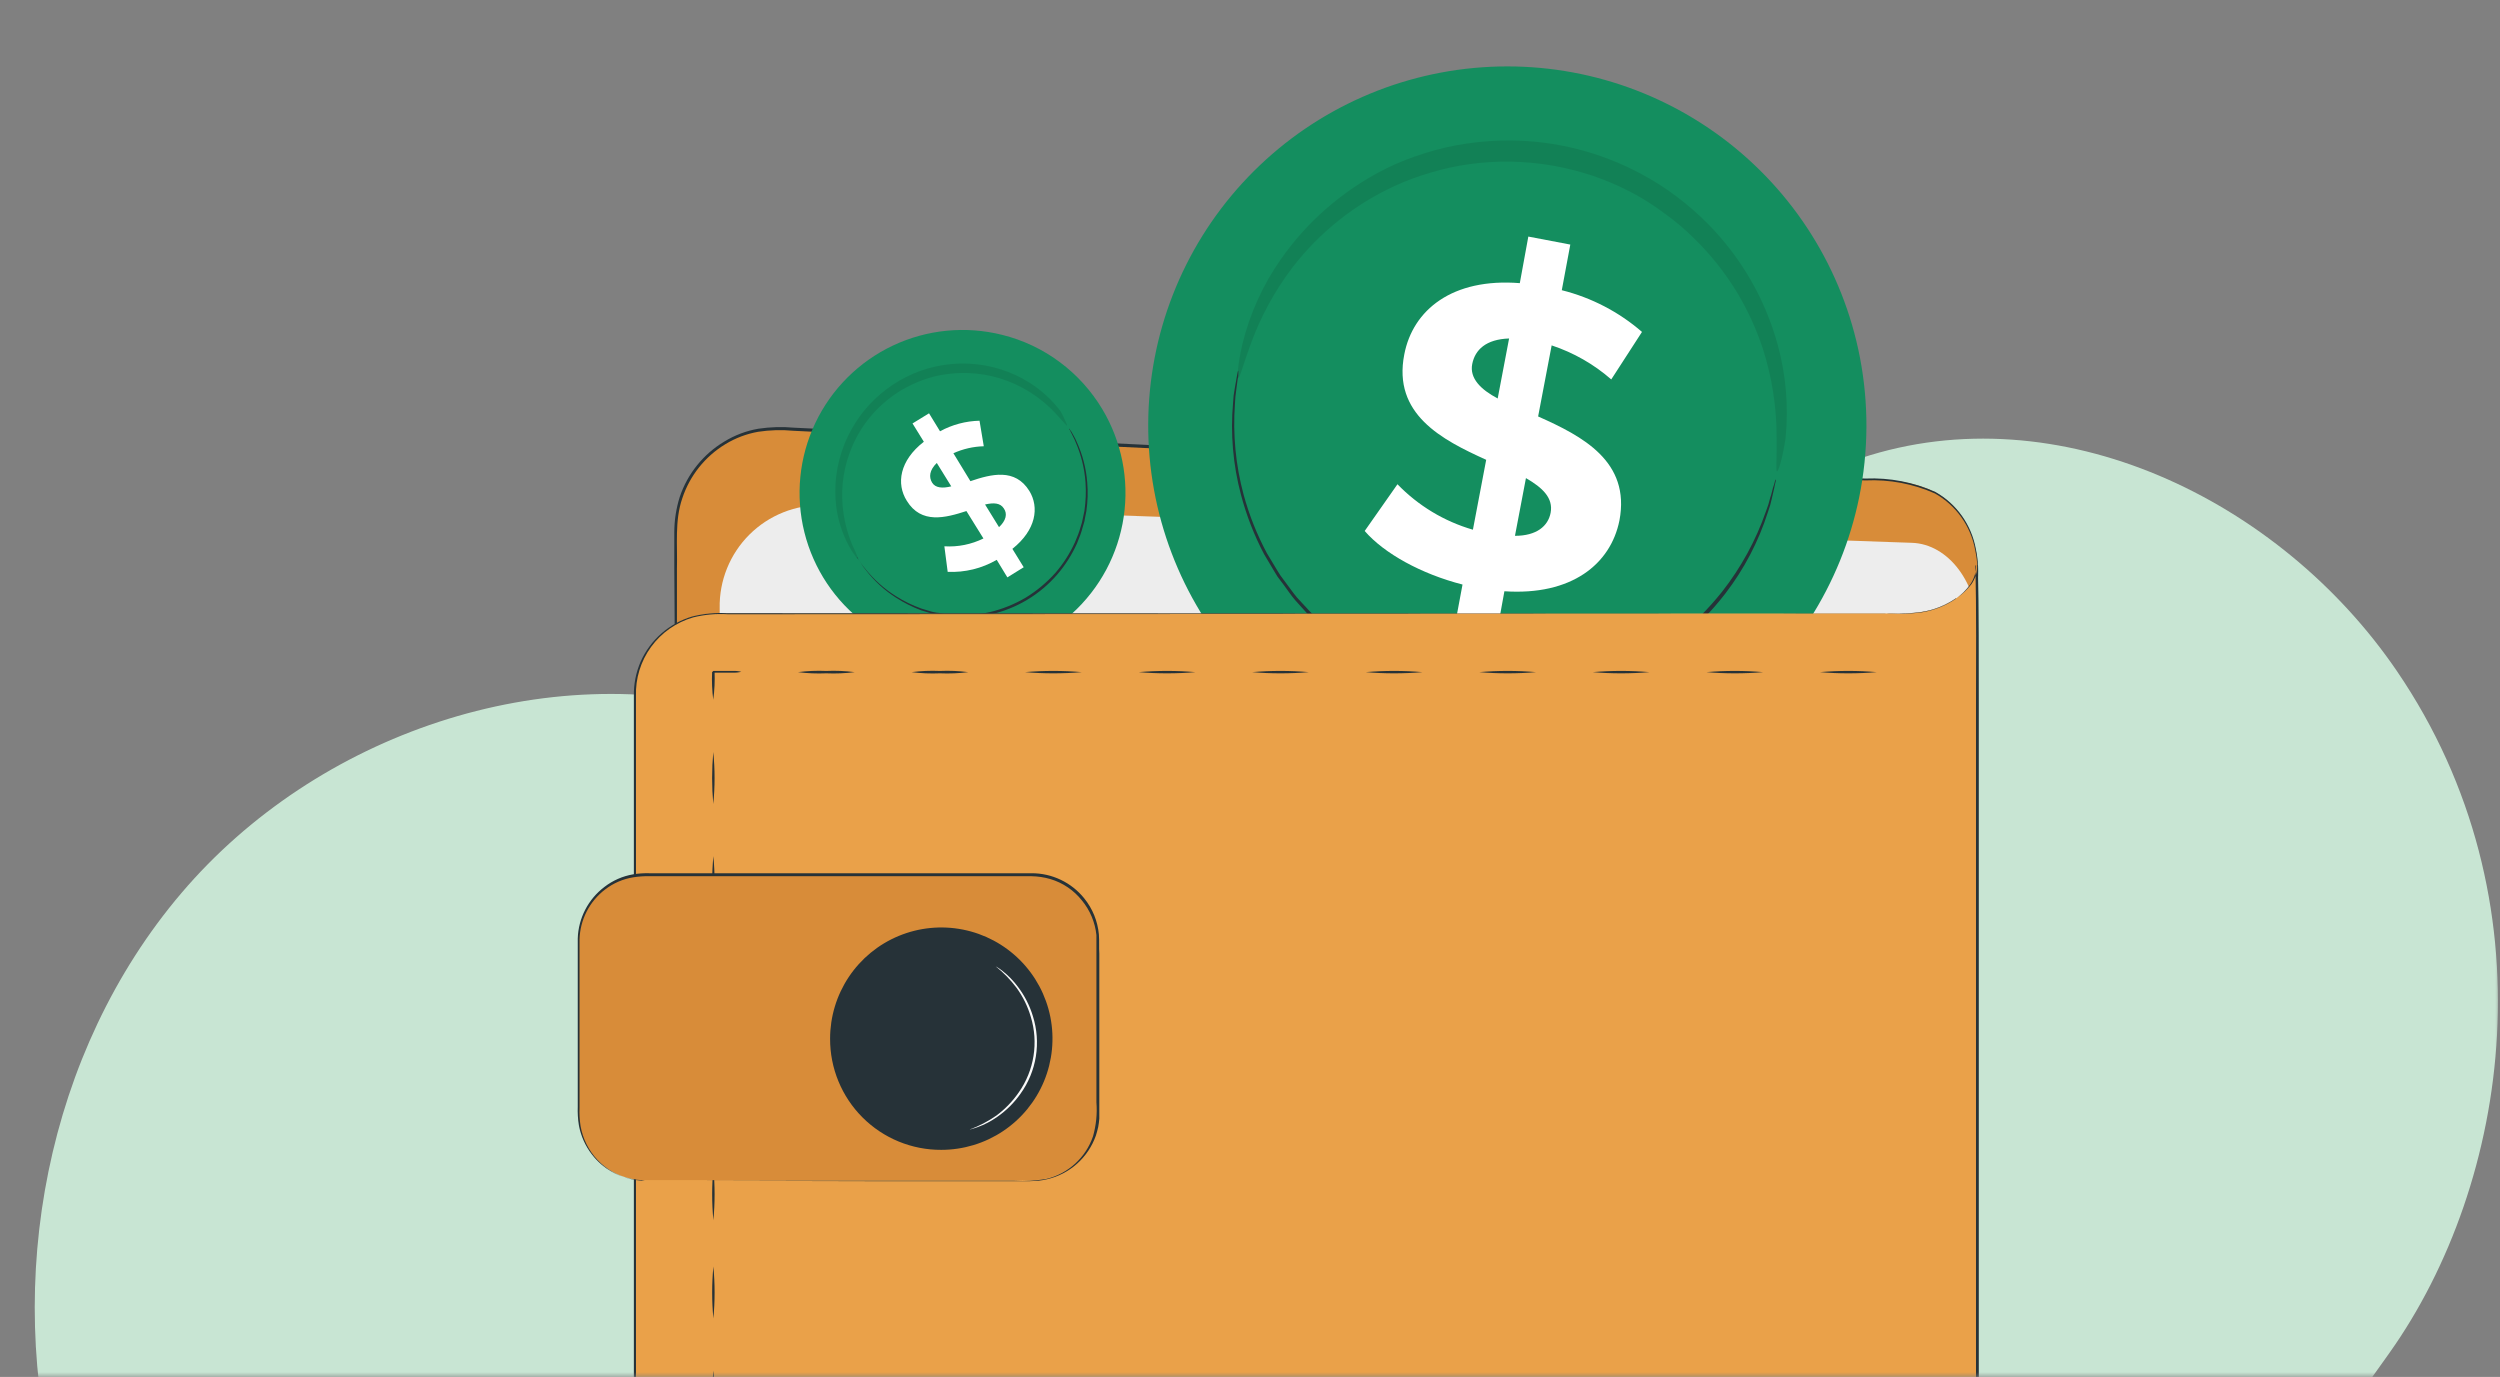 <svg width="256" height="141" viewBox="0 0 256 141" fill="none" xmlns="http://www.w3.org/2000/svg">
<rect x="0" y="0" width="256" height="141" fill="#808080" stroke="none"/>
<mask id="mask0_4874_588038" style="mask-type:alpha" maskUnits="userSpaceOnUse" x="0" y="-8" width="256" height="149">
<rect y="-7.786" width="256" height="148.786" fill="#FFF8EF"/>
</mask>
<g mask="url(#mask0_4874_588038)">
<path d="M245.45 68.727C233.462 51.122 210.771 40.206 190.555 46.914C177.441 51.243 167.265 61.387 156.827 70.425C146.389 79.463 134.157 88.04 120.352 88.031C104.733 88.017 91.393 77.15 76.342 72.927C55.779 67.152 32.423 75.175 18.584 91.441C4.745 107.707 0.344 131.08 5.883 151.707C11.422 172.333 26.275 189.937 44.958 200.313L45.516 200.628C58.002 207.493 71.775 211.694 85.966 212.967C100.157 214.24 114.458 212.557 127.966 208.024L179.89 190.643C219.408 173.592 232.362 155.906 244.691 138.521C257.019 121.135 261.461 92.221 245.45 68.727Z" fill="#C8E5D3"/>
<path d="M195.759 67.353L112.151 66.769L111.201 88.111L69.397 89.654C69.284 89.654 69.188 66.35 69.188 66.228V54.363C69.168 52.956 69.437 51.559 69.977 50.259C70.517 48.959 71.317 47.783 72.327 46.804C73.338 45.824 74.538 45.061 75.855 44.562C77.171 44.063 78.575 43.838 79.981 43.901L84.95 44.145L98.028 44.782L116.545 45.653L137.809 46.7L159.056 47.746L177.608 48.618C181.026 48.783 184.452 48.905 187.869 49.01C191.034 49.114 194.399 48.844 197.39 50.047C200.877 51.442 202.542 54.973 202.542 58.583C202.542 63.474 199.534 67.379 195.759 67.353Z" fill="#D88C39"/>
<path d="M195.759 67.371L112.151 66.857L112.23 66.779L111.297 88.112V88.199H111.21L81.916 89.298L74.593 89.568L70.94 89.708H70.068H69.606H69.493C69.493 89.708 69.493 89.708 69.423 89.708C69.392 89.691 69.366 89.667 69.346 89.639C69.326 89.61 69.314 89.577 69.31 89.542V89.307L69.266 87.476L69.144 72.82L69.048 58.2V54.538C69.046 53.299 69.234 52.067 69.606 50.885C70.403 48.514 72.02 46.504 74.166 45.218C75.234 44.563 76.418 44.116 77.653 43.902C78.874 43.719 80.112 43.684 81.341 43.797L88.656 44.146L103.293 44.861L161.767 47.738C171.523 48.217 181.278 48.802 191.043 49.002C193.5 48.9 195.948 49.372 198.192 50.38C199.264 50.988 200.189 51.824 200.903 52.828C201.617 53.833 202.102 54.982 202.324 56.195C202.836 58.614 202.53 61.135 201.452 63.361C200.915 64.471 200.123 65.439 199.142 66.186C198.172 66.936 196.985 67.352 195.759 67.371V67.371ZM195.759 67.371C196.987 67.364 198.179 66.954 199.151 66.203C200.122 65.46 200.905 64.498 201.435 63.396C202.487 61.177 202.772 58.672 202.246 56.273C202.022 55.076 201.54 53.942 200.832 52.951C200.124 51.96 199.208 51.136 198.148 50.536C195.916 49.542 193.483 49.082 191.043 49.194C181.27 49.028 171.514 48.479 161.749 48.026L103.206 45.201L88.568 44.477L81.245 44.111C80.039 43.997 78.824 44.033 77.627 44.216C76.439 44.427 75.3 44.859 74.27 45.489C72.192 46.752 70.631 48.715 69.868 51.025C69.074 53.326 69.388 55.82 69.318 58.252V72.907L69.432 87.563V89.385V89.586C69.432 89.586 69.432 89.516 69.344 89.533C69.257 89.551 69.344 89.533 69.344 89.533H69.458H69.92H70.835L74.497 89.403L81.812 89.132L111.105 88.069L111.018 88.156L111.977 66.822V66.744H112.055L195.759 67.371Z" fill="#263238"/>
<path d="M195.759 73.395L112.151 73.954L111.201 95.305L73.904 97.222C73.791 97.222 73.695 74.145 73.695 74.023V62.271C73.669 60.874 73.925 59.487 74.45 58.192C74.974 56.898 75.755 55.722 76.745 54.737C77.736 53.753 78.915 52.978 80.213 52.462C81.511 51.945 82.9 51.696 84.296 51.731L195.777 55.584C199.534 55.706 202.542 59.734 202.542 64.573C202.542 69.42 199.534 73.369 195.759 73.395Z" fill="#EDEDED"/>
<path d="M112.875 41.896C114.86 45.209 115.635 49.107 115.068 52.926C114.5 56.746 112.626 60.251 109.764 62.843C106.901 65.435 103.229 66.954 99.372 67.142C95.515 67.329 91.712 66.173 88.612 63.871C85.512 61.568 83.307 58.262 82.372 54.515C81.437 50.768 81.83 46.813 83.485 43.324C85.14 39.835 87.953 37.028 91.446 35.381C94.939 33.735 98.895 33.35 102.64 34.294C104.763 34.822 106.761 35.768 108.516 37.075C110.271 38.381 111.752 40.019 112.875 41.896V41.896Z" fill="#148E5F"/>
<g opacity="0.3">
<path opacity="0.3" d="M109.257 43.579C109.187 43.579 108.856 43.169 108.184 42.437C106.602 40.689 104.574 39.405 102.317 38.723C101.269 38.411 100.184 38.235 99.091 38.2C98.509 38.181 97.926 38.204 97.347 38.27C96.736 38.33 96.129 38.438 95.534 38.592C94.921 38.758 94.321 38.968 93.738 39.22C93.135 39.484 92.552 39.793 91.995 40.144C91.445 40.499 90.923 40.896 90.434 41.33C89.955 41.749 89.512 42.207 89.109 42.699C88.716 43.17 88.361 43.672 88.045 44.198C87.738 44.703 87.47 45.231 87.243 45.776C86.44 47.662 86.111 49.715 86.284 51.757C86.403 53.149 86.738 54.514 87.278 55.802C87.516 56.268 87.718 56.752 87.879 57.249C87.827 57.249 87.452 56.857 86.955 55.959C86.258 54.68 85.805 53.281 85.621 51.835C85.504 50.828 85.504 49.809 85.621 48.801C85.758 47.64 86.051 46.502 86.493 45.419C86.737 44.815 87.029 44.232 87.365 43.675C87.698 43.104 88.074 42.559 88.49 42.045C89.826 40.417 91.529 39.129 93.459 38.287C94.089 38.016 94.739 37.794 95.403 37.625C96.662 37.305 97.96 37.176 99.257 37.241C101.445 37.346 103.569 38.015 105.421 39.185C106.658 39.964 107.742 40.963 108.62 42.132C109.091 43.039 109.309 43.544 109.257 43.579Z" fill="black"/>
</g>
<path d="M103.668 56.203L104.828 58.086L103.154 59.123L102.064 57.327C100.543 58.21 98.8 58.637 97.043 58.557L96.703 55.941C98.084 56.027 99.463 55.75 100.704 55.139L98.961 52.332C96.807 53.029 94.34 53.692 92.858 51.286C91.759 49.542 92.108 47.171 94.601 45.235L93.442 43.361L95.133 42.323L96.258 44.163C97.501 43.486 98.888 43.115 100.303 43.082L100.739 45.697C99.664 45.725 98.606 45.968 97.627 46.412L99.37 49.272C101.506 48.548 103.947 47.912 105.412 50.283C106.423 51.948 106.11 54.258 103.668 56.203ZM97.409 49.803L95.927 47.406C95.159 48.156 95.107 48.862 95.447 49.42C95.787 49.978 96.519 50.022 97.409 49.803ZM102.797 52.07C102.43 51.486 101.75 51.46 100.87 51.66L102.3 53.98C103.032 53.291 103.171 52.611 102.797 52.07Z" fill="white"/>
<path d="M87.662 56.971L87.723 57.049C87.775 57.11 87.827 57.197 87.906 57.293L88.185 57.694C88.306 57.881 88.44 58.059 88.586 58.226C89.469 59.335 90.533 60.288 91.733 61.042C92.555 61.562 93.432 61.989 94.349 62.315L95.124 62.55L95.517 62.664L95.927 62.742C96.206 62.742 96.484 62.856 96.798 62.891L97.67 62.969C98.907 63.048 100.149 62.951 101.358 62.681C102.654 62.37 103.897 61.868 105.046 61.19C106.178 60.494 107.203 59.636 108.088 58.645C108.897 57.705 109.566 56.654 110.076 55.524L110.408 54.713C110.521 54.443 110.582 54.172 110.669 53.902L110.791 53.501C110.829 53.369 110.858 53.235 110.878 53.1C110.939 52.838 110.983 52.577 111.044 52.315C111.186 51.349 111.224 50.369 111.157 49.395C111.054 47.976 110.712 46.585 110.146 45.28C110.067 45.073 109.974 44.872 109.867 44.678C109.797 44.504 109.71 44.364 109.649 44.242C109.612 44.148 109.565 44.057 109.51 43.972C109.507 43.94 109.507 43.908 109.51 43.876C109.535 43.9 109.553 43.93 109.562 43.963C109.562 44.033 109.658 44.12 109.719 44.216L109.963 44.652C110.076 44.845 110.175 45.046 110.259 45.254C110.855 46.555 111.218 47.951 111.332 49.377C111.416 50.365 111.387 51.36 111.245 52.341L111.088 53.135C111.088 53.274 111.035 53.414 111 53.544L110.878 53.954C110.8 54.225 110.73 54.504 110.626 54.774C110.521 55.044 110.416 55.314 110.285 55.646C109.77 56.795 109.092 57.863 108.272 58.819C106.495 60.882 104.101 62.319 101.445 62.917C100.212 63.185 98.947 63.276 97.688 63.187L96.816 63.1C96.528 63.1 96.249 62.986 95.944 62.943L95.525 62.856L95.124 62.742L94.349 62.507C93.432 62.163 92.555 61.721 91.733 61.19C90.528 60.417 89.469 59.437 88.603 58.296C88.457 58.124 88.326 57.941 88.211 57.747L87.941 57.337L87.784 57.075C87.756 57.07 87.731 57.057 87.709 57.039C87.688 57.021 87.671 56.997 87.662 56.971Z" fill="#263238"/>
<path d="M190.38 50.928C188.554 59.872 183.467 67.817 176.108 73.219C168.749 78.62 159.645 81.091 150.565 80.152C141.485 79.212 133.079 74.929 126.982 68.135C120.884 61.342 117.532 52.523 117.576 43.395C117.621 34.267 121.059 25.481 127.221 18.747C133.384 12.013 141.831 7.811 150.92 6.96C160.009 6.109 169.089 8.668 176.395 14.141C183.702 19.613 188.711 27.608 190.45 36.569C191.369 41.314 191.345 46.193 190.38 50.928V50.928Z" fill="#148E5F"/>
<g opacity="0.3">
<path opacity="0.3" d="M181.967 48.278C181.81 48.226 181.967 47.023 181.923 44.791C181.928 41.723 181.457 38.673 180.529 35.75C179.87 33.748 178.992 31.824 177.913 30.013C176.666 27.945 175.157 26.046 173.423 24.364C172.499 23.448 171.501 22.608 170.442 21.853C169.357 21.035 168.209 20.306 167.007 19.674C165.762 19.027 164.471 18.473 163.144 18.017C161.774 17.562 160.372 17.207 158.951 16.953C157.525 16.711 156.082 16.577 154.635 16.552C153.233 16.535 151.831 16.622 150.442 16.814C149.096 17.003 147.767 17.294 146.466 17.686C145.218 18.052 143.997 18.506 142.813 19.046C138.702 20.939 135.112 23.802 132.351 27.389C130.49 29.839 129.019 32.562 127.992 35.462C127.243 37.529 126.946 38.732 126.815 38.705C126.685 38.679 126.702 37.433 127.225 35.218C127.988 32.089 129.334 29.131 131.192 26.5C132.476 24.666 133.971 22.989 135.647 21.504C137.566 19.806 139.7 18.366 141.994 17.224C143.252 16.613 144.554 16.1 145.891 15.689C147.282 15.244 148.708 14.914 150.154 14.704C151.652 14.479 153.165 14.371 154.679 14.382C159.336 14.416 163.915 15.586 168.018 17.79C169.312 18.473 170.549 19.26 171.714 20.144C172.83 20.987 173.885 21.908 174.87 22.899C178.277 26.338 180.742 30.595 182.028 35.262C182.888 38.381 183.165 41.632 182.848 44.852C182.499 47.145 182.089 48.304 181.967 48.278Z" fill="black"/>
</g>
<path d="M154.051 60.545L153.179 65.34L148.89 64.529L149.762 59.856C145.568 58.784 141.741 56.683 139.745 54.372L143.101 49.586C145.226 51.785 147.889 53.39 150.826 54.242L152.186 47.084C147.643 45.026 142.595 42.42 143.799 36.291C144.67 31.748 148.707 28.444 155.629 28.994L156.501 24.225L160.799 25.044L159.927 29.717C162.963 30.476 165.776 31.94 168.14 33.989L164.993 38.854C163.211 37.297 161.136 36.111 158.89 35.367L157.504 42.646C162.055 44.669 166.98 47.249 165.83 53.3C164.932 57.764 160.939 61.007 154.051 60.545ZM153.371 40.763L154.531 34.66C152.159 34.739 151.043 35.82 150.756 37.276C150.468 38.732 151.628 39.891 153.371 40.807V40.763ZM158.785 52.507C159.064 51.007 157.983 49.952 156.257 48.958L155.132 54.869C157.347 54.869 158.524 53.875 158.785 52.507Z" fill="white"/>
<path d="M126.807 37.938C126.815 38.013 126.815 38.089 126.807 38.164C126.807 38.339 126.807 38.565 126.737 38.827L126.597 39.899C126.521 40.384 126.474 40.873 126.458 41.364C126.233 44.49 126.534 47.631 127.347 50.657C127.914 52.741 128.715 54.753 129.736 56.656L130.651 58.181C130.817 58.434 130.957 58.704 131.131 58.949L131.68 59.69C132.055 60.178 132.412 60.71 132.822 61.198L134.121 62.601C136.019 64.573 138.189 66.264 140.564 67.623C145.717 70.542 151.665 71.745 157.547 71.058C160.251 70.731 162.893 70.018 165.394 68.94L167.137 68.111C167.713 67.841 168.236 67.484 168.776 67.187L169.57 66.716C169.831 66.551 170.067 66.368 170.311 66.185L171.81 65.173C173.481 63.812 175.001 62.274 176.344 60.587C178.281 58.12 179.795 55.347 180.825 52.384C181.007 51.924 181.156 51.452 181.27 50.971C181.409 50.588 181.47 50.23 181.557 49.934C181.635 49.723 181.699 49.508 181.749 49.289C181.758 49.214 181.785 49.142 181.828 49.079C181.841 49.154 181.841 49.231 181.828 49.306C181.767 49.472 181.749 49.698 181.688 49.951C181.627 50.204 181.54 50.605 181.444 51.015C181.342 51.501 181.205 51.979 181.034 52.445C180.074 55.454 178.599 58.274 176.675 60.779C175.337 62.513 173.807 64.089 172.115 65.478L170.677 66.542C170.424 66.716 170.189 66.917 169.927 67.083L169.125 67.553C168.585 67.876 168.053 68.233 167.469 68.512C166.884 68.791 166.335 69.097 165.725 69.384C163.174 70.494 160.475 71.228 157.713 71.564C151.742 72.28 145.7 71.057 140.477 68.076C138.062 66.685 135.862 64.949 133.947 62.924L132.613 61.442C132.195 60.954 131.846 60.422 131.471 59.916L130.834 59.071C130.66 58.818 130.521 58.539 130.355 58.286L129.44 56.743C128.421 54.804 127.626 52.757 127.068 50.64C126.258 47.58 125.986 44.403 126.266 41.25C126.285 40.753 126.343 40.257 126.44 39.768C126.519 39.359 126.58 39.01 126.624 38.705L126.746 38.051C126.763 38.025 126.78 37.981 126.807 37.938Z" fill="#263238"/>
<path d="M200.31 61.268C199.565 61.777 198.748 62.17 197.887 62.436C196.544 62.764 195.16 62.894 193.78 62.82C193.78 62.82 192.996 62.82 192.996 62.82H73.233C72.156 62.819 71.089 63.03 70.094 63.441C69.099 63.852 68.194 64.456 67.432 65.217C66.671 65.978 66.066 66.882 65.654 67.877C65.241 68.872 65.029 69.938 65.029 71.015V154.44C65.029 155.517 65.241 156.583 65.654 157.578C66.066 158.573 66.671 159.477 67.432 160.238C68.194 160.999 69.099 161.603 70.094 162.014C71.089 162.425 72.156 162.636 73.233 162.635H194.356C195.433 162.636 196.499 162.425 197.495 162.014C198.49 161.603 199.394 160.999 200.156 160.238C200.918 159.477 201.523 158.573 201.935 157.578C202.347 156.583 202.56 155.517 202.56 154.44V62.846C202.56 61.172 202.481 59.498 202.481 57.833C202.497 58.596 202.244 59.339 201.766 59.934C201.346 60.444 200.855 60.894 200.31 61.268Z" fill="#EAA149"/>
<path d="M200.319 61.286C199.276 62.01 198.085 62.492 196.832 62.698C196.202 62.788 195.567 62.835 194.931 62.838H193.048L78.159 62.899H74.515C73.328 62.825 72.137 62.934 70.984 63.221C69.25 63.721 67.733 64.784 66.671 66.243C65.61 67.702 65.066 69.474 65.125 71.277V82.053V110.771V153.856C65.049 155.038 65.227 156.223 65.649 157.33C66.07 158.437 66.724 159.44 67.566 160.273C68.415 161.095 69.432 161.723 70.548 162.112C71.671 162.485 72.854 162.639 74.035 162.566H188.924H192.516C193.699 162.634 194.887 162.57 196.056 162.374C197.792 161.993 199.353 161.046 200.491 159.68C201.629 158.315 202.28 156.609 202.342 154.833C202.342 153.656 202.342 152.444 202.342 151.249V144.074V115.348V86.621V72.262C202.342 67.476 202.394 62.672 202.281 57.903H202.35C202.359 58.624 202.132 59.328 201.705 59.908C201.312 60.432 200.845 60.896 200.319 61.286V61.286ZM200.319 61.286C200.901 60.888 201.419 60.403 201.853 59.847C202.261 59.269 202.475 58.576 202.464 57.868H202.533C202.655 62.654 202.612 67.458 202.629 72.227V86.586V115.313V144.039V151.215C202.629 152.418 202.629 153.603 202.629 154.815C202.564 156.66 201.888 158.431 200.708 159.851C199.528 161.271 197.91 162.26 196.108 162.662C194.914 162.865 193.7 162.935 192.49 162.871H188.898L74.079 162.819C72.865 162.889 71.65 162.729 70.495 162.348C68.761 161.739 67.275 160.577 66.265 159.042C65.256 157.506 64.778 155.681 64.907 153.847V71.277C64.884 70.064 65.122 68.859 65.605 67.746C66.099 66.638 66.828 65.651 67.742 64.853C68.655 64.055 69.732 63.465 70.897 63.125C72.067 62.833 73.275 62.721 74.48 62.794H78.072L192.961 62.855C193.632 62.768 194.242 62.855 194.888 62.803C195.521 62.8 196.153 62.753 196.779 62.663C198.045 62.463 199.248 61.98 200.302 61.251L200.319 61.286Z" fill="#263238"/>
<path d="M73.05 145.687C72.884 143.915 72.884 142.132 73.05 140.36C73.216 142.132 73.216 143.915 73.05 145.687Z" fill="#263238"/>
<path d="M73.05 129.688C73.216 131.46 73.216 133.244 73.05 135.015C72.884 133.244 72.884 131.46 73.05 129.688Z" fill="#263238"/>
<path d="M186.361 68.826C188.296 68.661 190.241 68.661 192.176 68.826C190.241 68.992 188.296 68.992 186.361 68.826V68.826Z" fill="#263238"/>
<path d="M174.74 68.826C176.672 68.661 178.614 68.661 180.546 68.826C178.614 68.992 176.672 68.992 174.74 68.826V68.826Z" fill="#263238"/>
<path d="M163.092 68.826C165.027 68.661 166.972 68.661 168.907 68.826C166.972 68.992 165.027 68.992 163.092 68.826Z" fill="#263238"/>
<path d="M151.479 68.826C153.414 68.661 155.36 68.661 157.294 68.826C155.36 68.992 153.414 68.992 151.479 68.826V68.826Z" fill="#263238"/>
<path d="M139.849 68.826C141.784 68.661 143.729 68.661 145.664 68.826C143.729 68.992 141.784 68.992 139.849 68.826Z" fill="#263238"/>
<path d="M128.219 68.826C130.151 68.661 132.093 68.661 134.025 68.826C132.093 68.992 130.151 68.992 128.219 68.826V68.826Z" fill="#263238"/>
<path d="M116.598 68.826C118.532 68.661 120.478 68.661 122.413 68.826C120.478 68.992 118.532 68.992 116.598 68.826V68.826Z" fill="#263238"/>
<path d="M104.959 68.826C106.894 68.661 108.839 68.661 110.774 68.826C108.839 68.992 106.894 68.992 104.959 68.826V68.826Z" fill="#263238"/>
<path d="M93.346 68.827C94.305 68.703 95.274 68.662 96.24 68.705C97.213 68.662 98.187 68.703 99.152 68.827C98.187 68.95 97.213 68.991 96.24 68.949C95.274 68.991 94.305 68.95 93.346 68.827Z" fill="#263238"/>
<path d="M81.707 68.827C82.669 68.703 83.641 68.662 84.61 68.705C85.582 68.662 86.557 68.703 87.522 68.827C86.557 68.95 85.582 68.991 84.61 68.949C83.641 68.991 82.669 68.95 81.707 68.827V68.827Z" fill="#263238"/>
<path d="M73.041 71.678C72.918 70.733 72.877 69.779 72.919 68.827L73.041 68.705H74.166H75.038C75.331 68.69 75.625 68.72 75.91 68.792C75.625 68.864 75.331 68.894 75.038 68.879H74.166H73.041L73.172 68.757C73.212 69.715 73.168 70.675 73.041 71.625V71.678Z" fill="#263238"/>
<path d="M73.041 82.332C72.879 80.56 72.879 78.777 73.041 77.005C73.216 78.776 73.216 80.56 73.041 82.332V82.332Z" fill="#263238"/>
<path d="M73.05 92.985C72.884 91.216 72.884 89.436 73.05 87.667C73.215 89.436 73.215 91.216 73.05 92.985V92.985Z" fill="#263238"/>
<path d="M73.05 103.647C72.884 101.872 72.884 100.086 73.05 98.311C73.216 100.086 73.216 101.872 73.05 103.647V103.647Z" fill="#263238"/>
<path d="M73.05 114.31C72.884 112.538 72.884 110.755 73.05 108.983C73.216 110.755 73.216 112.538 73.05 114.31Z" fill="#263238"/>
<path d="M73.05 124.955C72.884 123.183 72.884 121.4 73.05 119.628C73.216 121.4 73.216 123.183 73.05 124.955Z" fill="#263238"/>
<path d="M105.604 89.523H66.023C64.221 89.526 62.493 90.243 61.22 91.518C59.947 92.793 59.231 94.522 59.231 96.324V114.048C59.231 115.85 59.947 117.578 61.22 118.853C62.493 120.128 64.221 120.846 66.023 120.848H105.604C107.407 120.848 109.137 120.132 110.412 118.856C111.688 117.581 112.404 115.851 112.404 114.048V96.324C112.404 94.52 111.688 92.79 110.412 91.515C109.137 90.24 107.407 89.523 105.604 89.523V89.523Z" fill="#D88C39"/>
<path d="M66.023 120.84H65.622C65.223 120.822 64.826 120.77 64.436 120.683C63.803 120.538 63.195 120.3 62.632 119.977C61.853 119.536 61.171 118.943 60.626 118.233C59.939 117.352 59.475 116.316 59.275 115.217C59.176 114.588 59.138 113.952 59.162 113.316V96.097C59.194 95.07 59.456 94.064 59.928 93.151C60.401 92.238 61.071 91.443 61.891 90.823C62.749 90.158 63.758 89.715 64.829 89.532C65.373 89.442 65.925 89.404 66.476 89.419H105.639C106.67 89.417 107.689 89.646 108.619 90.09C109.55 90.533 110.37 91.18 111.018 91.982C111.878 93.04 112.404 94.33 112.526 95.688C112.578 96.359 112.526 97.013 112.57 97.667V112.732C112.57 113.333 112.57 113.926 112.57 114.536C112.548 114.829 112.51 115.12 112.456 115.408C112.395 115.696 112.308 115.984 112.221 116.28C111.83 117.39 111.165 118.383 110.286 119.167C109.408 119.95 108.346 120.499 107.199 120.761C106.92 120.822 106.641 120.875 106.327 120.91L105.456 120.953H89.065L72.204 120.91H67.618H72.204H89.065H103.886C104.974 120.972 106.065 120.908 107.138 120.718C108.24 120.456 109.257 119.918 110.094 119.156C110.931 118.394 111.561 117.431 111.925 116.359C112.247 115.226 112.365 114.045 112.273 112.871V97.701C112.273 97.048 112.273 96.385 112.273 95.749C112.137 94.445 111.618 93.21 110.783 92.2C109.961 91.163 108.841 90.402 107.574 90.021C106.937 89.835 106.277 89.735 105.613 89.724H66.459C65.919 89.714 65.379 89.752 64.846 89.838C63.795 90.007 62.804 90.435 61.96 91.084C61.169 91.688 60.524 92.46 60.071 93.346C59.619 94.232 59.37 95.208 59.345 96.202C59.345 98.129 59.345 99.994 59.345 101.782V113.429C59.318 114.056 59.353 114.684 59.449 115.304C59.677 116.599 60.276 117.801 61.173 118.762C62.071 119.723 63.229 120.403 64.506 120.718C64.889 120.813 65.28 120.875 65.674 120.901L66.023 120.84Z" fill="#263238"/>
<path d="M96.389 117.745C98.641 117.745 100.843 117.077 102.715 115.825C104.588 114.574 106.047 112.795 106.909 110.714C107.77 108.633 107.995 106.343 107.555 104.134C107.115 101.925 106.03 99.897 104.437 98.305C102.843 96.712 100.814 95.629 98.605 95.19C96.395 94.752 94.106 94.979 92.025 95.842C89.945 96.705 88.167 98.166 86.917 100.039C85.667 101.913 85.001 104.115 85.002 106.367C84.997 107.864 85.287 109.347 85.858 110.73C86.428 112.114 87.266 113.371 88.325 114.428C89.384 115.486 90.641 116.324 92.025 116.893C93.409 117.462 94.892 117.752 96.389 117.745V117.745Z" fill="#263238"/>
<path d="M99.3 115.661C100.263 115.304 101.177 114.826 102.021 114.24C102.913 113.579 103.691 112.774 104.322 111.86C105.102 110.748 105.618 109.473 105.831 108.131C106.044 106.79 105.948 105.417 105.552 104.118C105.239 103.054 104.747 102.051 104.096 101.154C103.482 100.332 102.764 99.594 101.96 98.957C102.024 98.985 102.086 99.02 102.143 99.062C102.318 99.171 102.487 99.29 102.648 99.419C103.248 99.889 103.781 100.437 104.235 101.049C104.921 101.953 105.441 102.971 105.769 104.057C106.189 105.387 106.294 106.796 106.074 108.173C105.855 109.55 105.318 110.857 104.505 111.991C103.858 112.915 103.052 113.718 102.125 114.362C101.505 114.804 100.827 115.159 100.111 115.417C99.919 115.487 99.728 115.548 99.527 115.6C99.456 115.634 99.379 115.654 99.3 115.661V115.661Z" fill="#FAFAFA"/>
</g>
</svg>
